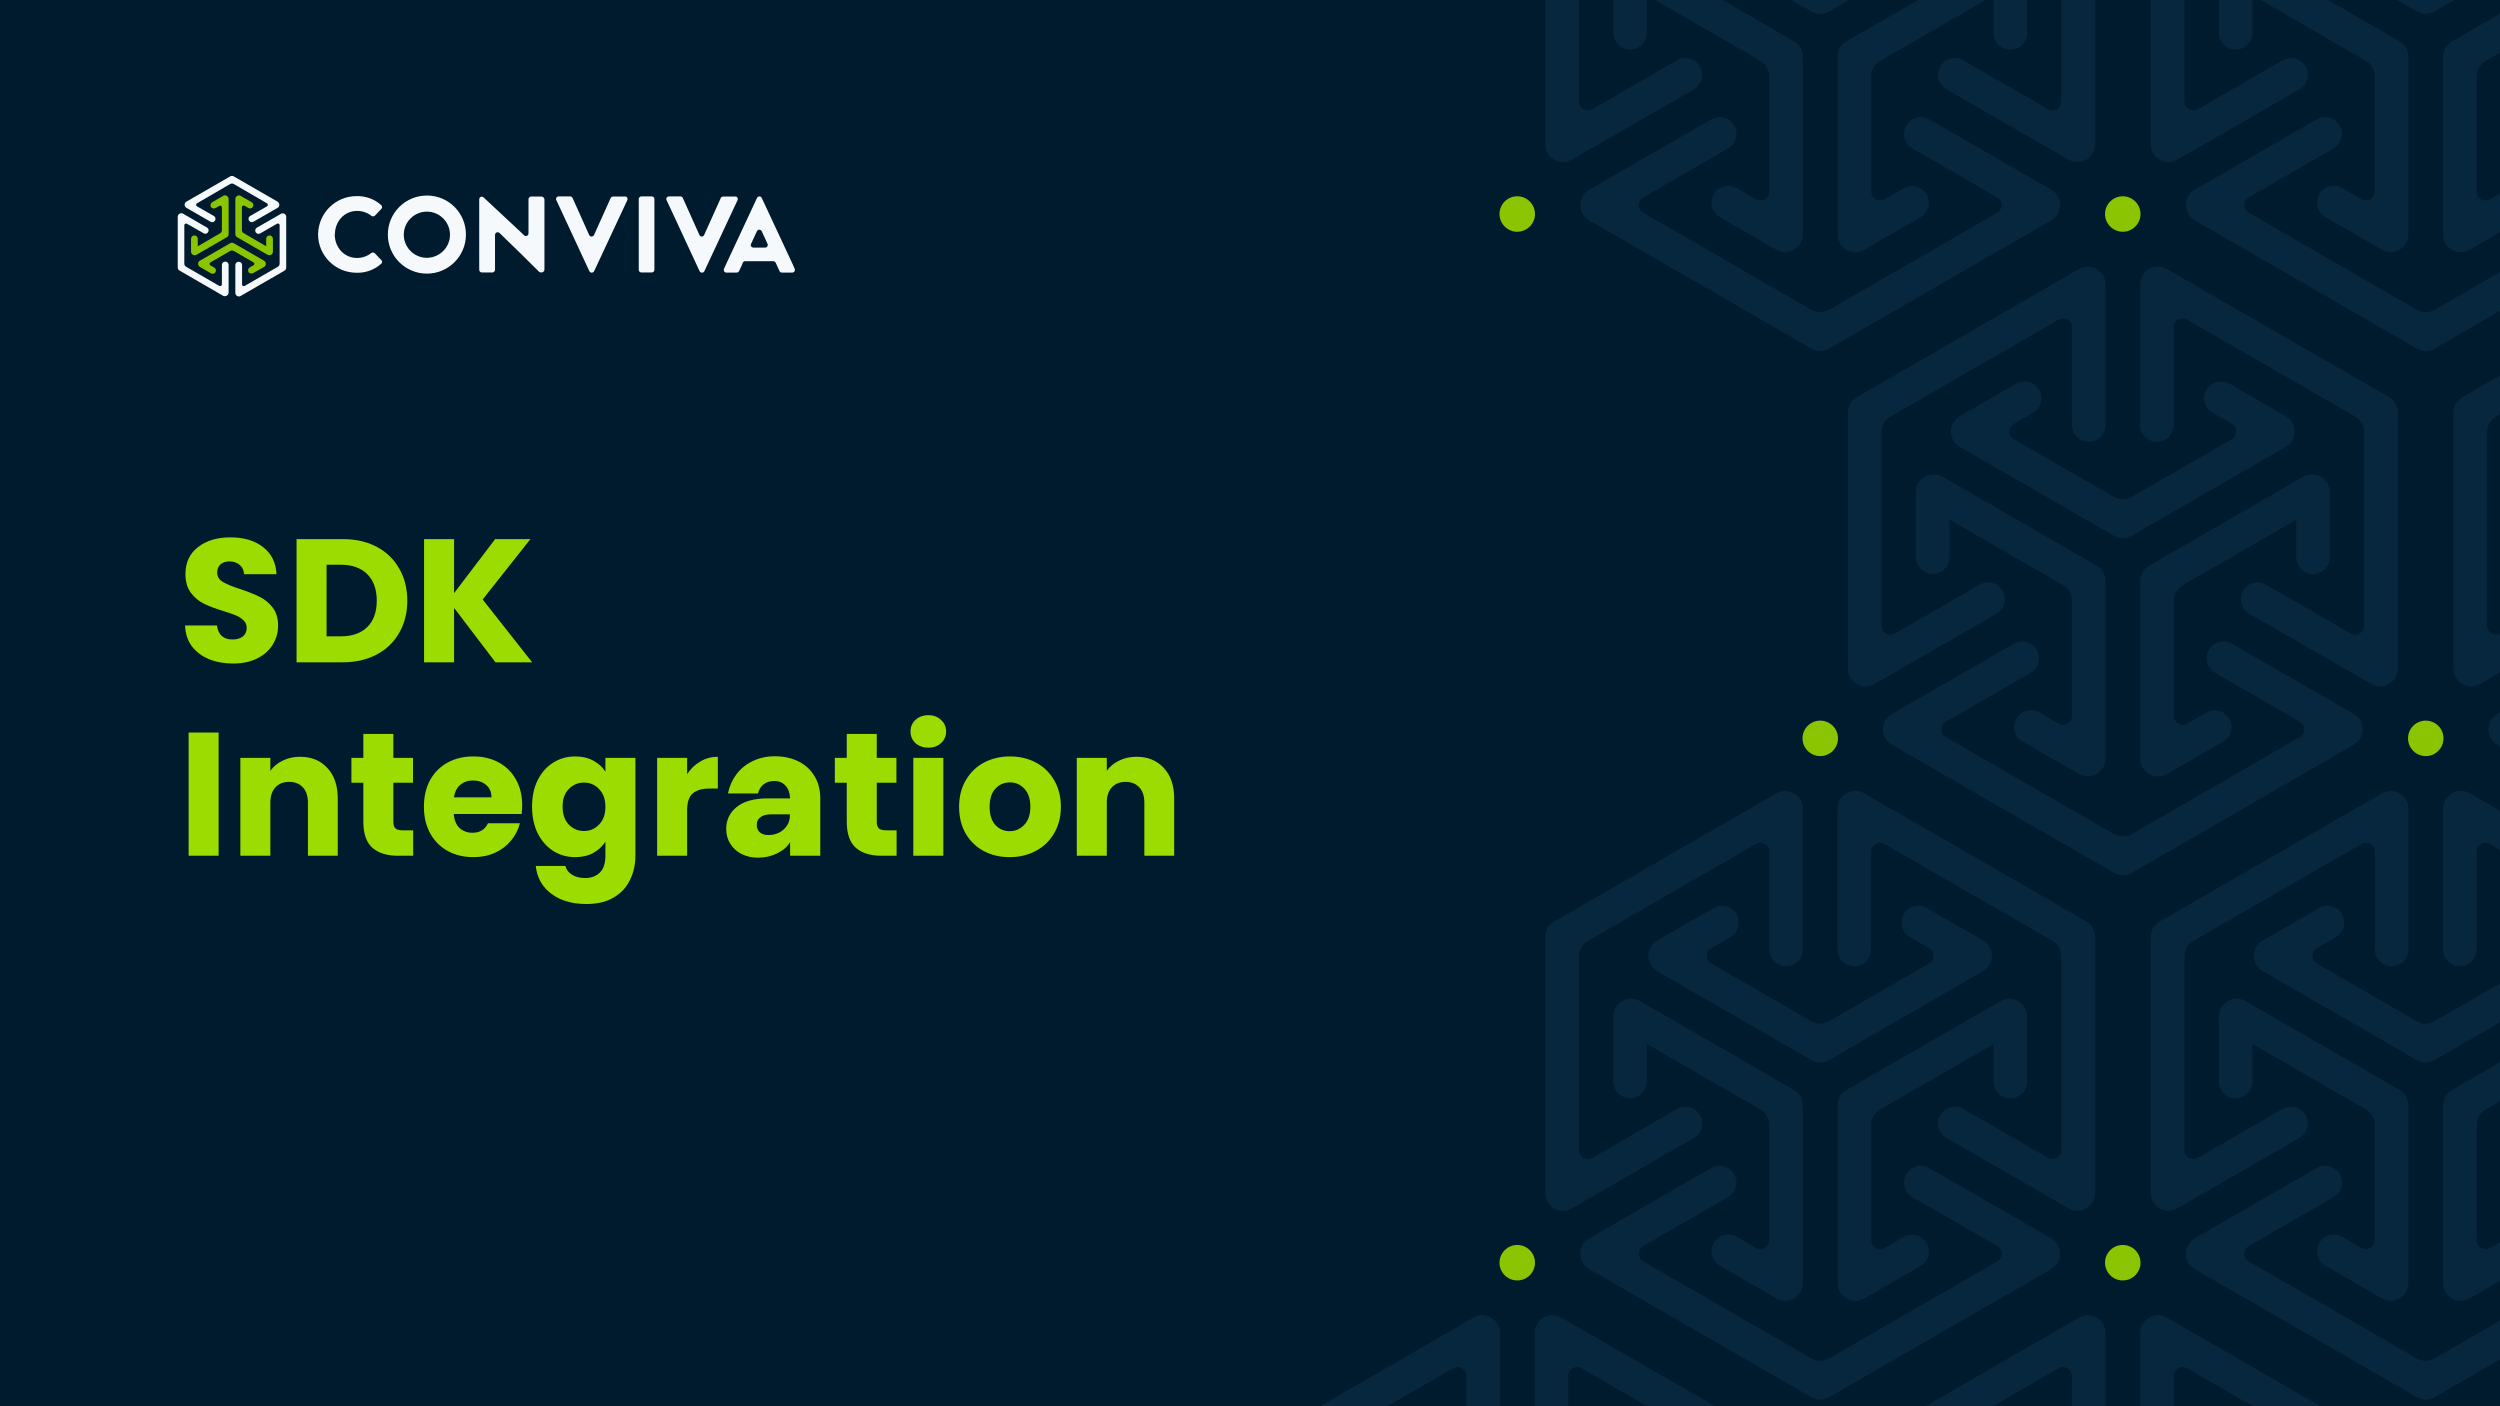 <?xml version="1.0" encoding="UTF-8"?>
<svg xmlns="http://www.w3.org/2000/svg" width="336" height="189" viewBox="0 0 336 189" fill="none">
  <rect x="0" y="0" width="336" height="189" fill="#808080" stroke="none"/>
  <g clip-path="url(#clip0_3341_71912)">
    <rect width="336" height="189" fill="#001B2D"></rect>
    <g clip-path="url(#clip1_3341_71912)">
      <path d="M206.25 179.161V198.07C206.25 199.314 207.261 200.325 208.506 200.325C209.751 200.325 210.762 199.314 210.762 198.07V184.927C210.762 184.015 211.75 183.435 212.55 183.893L235.155 196.927C235.896 197.358 236.35 198.136 236.35 198.985V225.063C236.35 225.975 235.352 226.554 234.562 226.097L223.167 219.517C222.081 218.888 220.701 219.257 220.085 220.344C219.456 221.427 219.825 222.807 220.911 223.423L237.302 232.871C238.893 233.783 240.878 232.637 240.878 230.812V196.37C240.878 195.521 240.421 194.731 239.693 194.312L209.836 177.09C208.246 176.178 206.26 177.324 206.26 179.148" fill="#0A2D47" fill-opacity="0.7"></path>
      <path d="M198.025 177.103L168.168 194.326C167.427 194.757 166.973 195.535 166.973 196.384V230.813C166.973 232.647 168.958 233.793 170.549 232.871L186.94 223.423C188.026 222.794 188.395 221.415 187.766 220.344C187.137 219.261 185.757 218.892 184.684 219.518L173.289 226.097C172.489 226.552 171.501 225.985 171.501 225.063V198.986C171.501 198.136 171.959 197.346 172.696 196.928L195.301 183.894C196.091 183.439 197.089 184.006 197.089 184.928V198.07C197.089 199.315 198.1 200.326 199.345 200.326C200.59 200.326 201.601 199.315 201.601 198.07V179.162C201.601 177.327 199.615 176.181 198.025 177.103Z" fill="#0A2D47" fill-opacity="0.7"></path>
      <path d="M287.633 179.161V198.07C287.633 199.314 288.644 200.325 289.889 200.325C291.134 200.325 292.145 199.314 292.145 198.07V184.927C292.145 184.015 293.133 183.435 293.933 183.893L316.537 196.927C317.278 197.358 317.733 198.136 317.733 198.985V225.063C317.733 225.975 316.735 226.554 315.945 226.097L304.55 219.517C303.463 218.888 302.083 219.257 301.468 220.344C300.839 221.427 301.208 222.807 302.294 223.423L318.685 232.871C320.275 233.783 322.261 232.637 322.261 230.812V196.37C322.261 195.521 321.803 194.731 321.076 194.312L291.219 177.09C289.628 176.178 287.643 177.324 287.643 179.148" fill="#0A2D47" fill-opacity="0.7"></path>
      <path d="M279.409 177.103L249.553 194.326C248.812 194.757 248.357 195.535 248.357 196.384V230.813C248.357 232.647 250.343 233.793 251.934 232.871L268.324 223.423C269.411 222.794 269.78 221.415 269.151 220.344C268.522 219.261 267.142 218.892 266.068 219.518L254.674 226.097C253.874 226.552 252.886 225.985 252.886 225.063V198.986C252.886 198.136 253.343 197.346 254.081 196.928L276.686 183.894C277.476 183.439 278.474 184.006 278.474 184.928V198.07C278.474 199.315 279.485 200.326 280.73 200.326C281.975 200.326 282.986 199.315 282.986 198.07V179.162C282.986 177.327 281 176.181 279.409 177.103Z" fill="#0A2D47" fill-opacity="0.7"></path>
      <path d="M360.796 177.103L330.94 194.326C330.199 194.757 329.744 195.535 329.744 196.384V230.813C329.744 232.647 331.73 233.793 333.321 232.871L349.711 223.423C350.798 222.794 351.167 221.415 350.538 220.344C349.909 219.261 348.529 218.892 347.455 219.518L336.061 226.097C335.26 226.552 334.272 225.985 334.272 225.063V198.986C334.272 198.136 334.73 197.346 335.468 196.928L358.073 183.894C358.863 183.439 359.861 184.006 359.861 184.928V198.07C359.861 199.315 360.872 200.326 362.117 200.326C363.361 200.326 364.372 199.315 364.372 198.07V179.162C364.372 177.327 362.387 176.181 360.796 177.103Z" fill="#0A2D47" fill-opacity="0.7"></path>
      <path d="M203.918 172.092C205.234 172.092 206.302 171.025 206.302 169.708C206.302 168.391 205.234 167.324 203.918 167.324C202.601 167.324 201.533 168.391 201.533 169.708C201.533 171.025 202.601 172.092 203.918 172.092Z" fill="#8BC400"></path>
      <path d="M285.3 172.092C286.617 172.092 287.685 171.025 287.685 169.708C287.685 168.391 286.617 167.324 285.3 167.324C283.984 167.324 282.916 168.391 282.916 169.708C282.916 171.025 283.984 172.092 285.3 172.092Z" fill="#8BC400"></path>
      <path d="M256.209 157.815C255.58 158.899 255.948 160.279 257.035 160.894L268.43 167.474C269.22 167.928 269.22 169.074 268.43 169.532L245.825 182.576C245.084 182.994 244.185 182.994 243.444 182.576L220.839 169.532C220.049 169.078 220.049 167.932 220.839 167.474L232.234 160.894C233.321 160.265 233.689 158.886 233.06 157.815C232.431 156.732 231.052 156.363 229.978 156.989L213.588 166.437C211.997 167.349 211.997 169.641 213.588 170.563L243.444 187.785C244.185 188.217 245.084 188.217 245.825 187.785L275.681 170.563C277.272 169.651 277.272 167.359 275.681 166.437L259.291 156.989C258.204 156.36 256.824 156.729 256.209 157.815Z" fill="#0A2D47" fill-opacity="0.7"></path>
      <path d="M268.86 134.556L248.152 146.506C247.411 146.938 246.967 147.715 246.967 148.564V172.449C246.967 174.283 248.953 175.429 250.543 174.507L258.114 170.147C259.201 169.518 259.57 168.138 258.941 167.068C258.312 165.985 256.932 165.616 255.859 166.241L253.28 167.733C252.49 168.188 251.492 167.621 251.492 166.699V151.179C251.492 150.329 251.949 149.542 252.687 149.121L267.932 140.325V145.364C267.932 146.608 268.943 147.619 270.187 147.619C271.432 147.619 272.443 146.608 272.443 145.364V136.63C272.443 134.796 270.457 133.65 268.867 134.572" fill="#0A2D47" fill-opacity="0.7"></path>
      <path d="M246.957 108.69V127.599C246.957 128.844 247.968 129.855 249.213 129.855C250.458 129.855 251.469 128.844 251.469 127.599V114.456C251.469 113.544 252.457 112.965 253.257 113.422L275.862 126.456C276.603 126.888 277.057 127.665 277.057 128.514V154.592C277.057 155.504 276.059 156.084 275.269 155.626L263.874 149.047C262.788 148.418 261.408 148.786 260.792 149.873C260.163 150.956 260.532 152.336 261.618 152.952L278.009 162.4C279.6 163.312 281.585 162.166 281.585 160.342V125.9C281.585 125.05 281.128 124.26 280.4 123.842L250.543 106.619C248.953 105.707 246.967 106.853 246.967 108.677" fill="#0A2D47" fill-opacity="0.7"></path>
      <path d="M216.828 136.615V145.348C216.828 146.593 217.839 147.604 219.083 147.604C220.328 147.604 221.339 146.593 221.339 145.348V140.31L236.584 149.106C237.325 149.537 237.779 150.314 237.779 151.164V166.684C237.779 167.596 236.791 168.176 235.991 167.718L233.412 166.226C232.325 165.597 230.946 165.966 230.33 167.053C229.701 168.136 230.07 169.516 231.156 170.132L238.728 174.492C240.318 175.404 242.304 174.271 242.304 172.433V148.549C242.304 147.699 241.846 146.909 241.109 146.491L220.401 134.54C218.81 133.628 216.824 134.774 216.824 136.599" fill="#0A2D47" fill-opacity="0.7"></path>
      <path d="M238.732 106.632L208.875 123.855C208.134 124.286 207.68 125.063 207.68 125.913V160.342C207.68 162.176 209.666 163.322 211.256 162.4L227.647 152.952C228.733 152.323 229.102 150.943 228.473 149.873C227.844 148.79 226.464 148.421 225.391 149.047L213.996 155.626C213.196 156.081 212.208 155.514 212.208 154.592V128.514C212.208 127.665 212.666 126.875 213.403 126.456L236.008 113.423C236.798 112.968 237.796 113.534 237.796 114.457V127.599C237.796 128.844 238.807 129.855 240.052 129.855C241.297 129.855 242.308 128.844 242.308 127.599V108.69C242.308 106.856 240.322 105.71 238.732 106.632Z" fill="#0A2D47" fill-opacity="0.7"></path>
      <path d="M255.875 122.866C255.246 123.95 255.614 125.329 256.701 125.945L259.28 127.437C260.07 127.891 260.07 129.037 259.28 129.495L245.814 137.257C245.073 137.688 244.174 137.688 243.433 137.257L229.977 129.495C229.186 129.041 229.186 127.895 229.977 127.437L232.555 125.945C233.642 125.316 234.011 123.936 233.382 122.866C232.753 121.783 231.373 121.414 230.299 122.04L222.728 126.4C221.137 127.312 221.137 129.604 222.728 130.526L243.436 142.476C244.177 142.908 245.076 142.908 245.817 142.476L266.525 130.526C268.115 129.614 268.115 127.322 266.525 126.4L258.954 122.04C257.867 121.411 256.487 121.78 255.871 122.866" fill="#0A2D47" fill-opacity="0.7"></path>
      <path d="M337.593 157.815C336.964 158.899 337.333 160.279 338.42 160.894L349.814 167.474C350.605 167.928 350.605 169.074 349.814 169.532L327.21 182.576C326.469 182.994 325.57 182.994 324.829 182.576L302.224 169.532C301.434 169.078 301.434 167.932 302.224 167.474L313.619 160.894C314.705 160.265 315.074 158.886 314.445 157.815C313.816 156.732 312.436 156.363 311.363 156.989L294.972 166.437C293.382 167.349 293.382 169.641 294.972 170.563L324.829 187.785C325.57 188.217 326.469 188.217 327.21 187.785L357.066 170.563C358.657 169.651 358.657 167.359 357.066 166.437L340.676 156.989C339.589 156.36 338.209 156.729 337.593 157.815Z" fill="#0A2D47" fill-opacity="0.7"></path>
      <path d="M350.247 134.556L329.539 146.506C328.798 146.938 328.354 147.715 328.354 148.564V172.449C328.354 174.283 330.339 175.429 331.93 174.507L339.501 170.147C340.588 169.518 340.957 168.138 340.328 167.068C339.699 165.985 338.319 165.616 337.245 166.241L334.667 167.733C333.876 168.188 332.878 167.621 332.878 166.699V151.179C332.878 150.329 333.336 149.542 334.074 149.121L349.318 140.325V145.364C349.318 146.608 350.329 147.619 351.574 147.619C352.819 147.619 353.83 146.608 353.83 145.364V136.63C353.83 134.796 351.844 133.65 350.254 134.572" fill="#0A2D47" fill-opacity="0.7"></path>
      <path d="M328.344 108.69V127.599C328.344 128.844 329.355 129.855 330.6 129.855C331.844 129.855 332.855 128.844 332.855 127.599V114.456C332.855 113.544 333.843 112.965 334.644 113.422L357.248 126.456C357.989 126.888 358.444 127.665 358.444 128.514V154.592C358.444 155.504 357.446 156.084 356.656 155.626L345.261 149.047C344.174 148.418 342.794 148.786 342.179 149.873C341.55 150.956 341.918 152.336 343.005 152.952L359.396 162.4C360.986 163.312 362.972 162.166 362.972 160.342V125.9C362.972 125.05 362.514 124.26 361.787 123.842L331.93 106.619C330.339 105.707 328.354 106.853 328.354 108.677" fill="#0A2D47" fill-opacity="0.7"></path>
      <path d="M298.214 136.615V145.348C298.214 146.593 299.225 147.604 300.47 147.604C301.715 147.604 302.726 146.593 302.726 145.348V140.31L317.97 149.106C318.711 149.537 319.166 150.314 319.166 151.164V166.684C319.166 167.596 318.178 168.176 317.378 167.718L314.799 166.226C313.712 165.597 312.332 165.966 311.716 167.053C311.087 168.136 311.456 169.516 312.543 170.132L320.114 174.492C321.705 175.404 323.691 174.271 323.691 172.433V148.549C323.691 147.699 323.233 146.909 322.495 146.491L301.787 134.54C300.197 133.628 298.211 134.774 298.211 136.599" fill="#0A2D47" fill-opacity="0.7"></path>
      <path d="M320.116 106.632L290.26 123.855C289.519 124.286 289.064 125.063 289.064 125.913V160.342C289.064 162.176 291.05 163.322 292.641 162.4L309.031 152.952C310.118 152.323 310.487 150.943 309.858 149.873C309.229 148.79 307.849 148.421 306.775 149.047L295.381 155.626C294.581 156.081 293.593 155.514 293.593 154.592V128.514C293.593 127.665 294.05 126.875 294.788 126.456L317.393 113.423C318.183 112.968 319.181 113.534 319.181 114.457V127.599C319.181 128.844 320.192 129.855 321.437 129.855C322.682 129.855 323.693 128.844 323.693 127.599V108.69C323.693 106.856 321.707 105.71 320.116 106.632Z" fill="#0A2D47" fill-opacity="0.7"></path>
      <path d="M337.261 122.866C336.632 123.95 337.001 125.329 338.088 125.945L340.666 127.437C341.457 127.891 341.457 129.037 340.666 129.495L327.2 137.257C326.459 137.688 325.56 137.688 324.819 137.257L311.363 129.495C310.573 129.041 310.573 127.895 311.363 127.437L313.942 125.945C315.029 125.316 315.397 123.936 314.768 122.866C314.139 121.783 312.76 121.414 311.686 122.04L304.115 126.4C302.524 127.312 302.524 129.604 304.115 130.526L324.823 142.476C325.564 142.908 326.463 142.908 327.204 142.476L347.912 130.526C349.502 129.614 349.502 127.322 347.912 126.4L340.34 122.04C339.254 121.411 337.874 121.78 337.258 122.866" fill="#0A2D47" fill-opacity="0.7"></path>
      <path d="M244.642 101.619C245.959 101.619 247.026 100.551 247.026 99.235C247.026 97.918 245.959 96.851 244.642 96.851C243.325 96.851 242.258 97.918 242.258 99.235C242.258 100.551 243.325 101.619 244.642 101.619Z" fill="#8BC400"></path>
      <path d="M326.023 101.619C327.34 101.619 328.407 100.551 328.407 99.235C328.407 97.918 327.34 96.851 326.023 96.851C324.706 96.851 323.639 97.918 323.639 99.235C323.639 100.551 324.706 101.619 326.023 101.619Z" fill="#8BC400"></path>
      <path d="M296.884 87.345C296.255 88.428 296.624 89.808 297.711 90.424L309.105 97.003C309.896 97.458 309.896 98.604 309.105 99.061L286.501 112.105C285.76 112.523 284.861 112.523 284.12 112.105L261.515 99.061C260.725 98.607 260.725 97.461 261.515 97.003L272.91 90.424C273.996 89.795 274.365 88.415 273.736 87.345C273.107 86.261 271.727 85.892 270.654 86.518L254.263 95.966C252.673 96.878 252.673 99.17 254.263 100.092L284.12 117.315C284.861 117.746 285.76 117.746 286.501 117.315L316.357 100.092C317.948 99.18 317.948 96.888 316.357 95.966L299.967 86.518C298.88 85.889 297.5 86.258 296.884 87.345Z" fill="#0A2D47" fill-opacity="0.7"></path>
      <path d="M309.536 64.085L288.828 76.035C288.087 76.467 287.643 77.244 287.643 78.094V101.978C287.643 103.812 289.628 104.958 291.219 104.036L298.79 99.676C299.877 99.047 300.246 97.668 299.617 96.597C298.988 95.514 297.608 95.145 296.534 95.771L293.956 97.262C293.165 97.717 292.167 97.15 292.167 96.228V80.708C292.167 79.859 292.625 79.072 293.363 78.65L308.607 69.854V74.893C308.607 76.138 309.618 77.148 310.863 77.148C312.108 77.148 313.119 76.138 313.119 74.893V66.16C313.119 64.325 311.133 63.179 309.543 64.102" fill="#0A2D47" fill-opacity="0.7"></path>
      <path d="M287.633 38.219V57.128C287.633 58.373 288.644 59.383 289.889 59.383C291.134 59.383 292.145 58.373 292.145 57.128V43.985C292.145 43.073 293.133 42.493 293.933 42.951L316.537 55.985C317.278 56.416 317.733 57.194 317.733 58.043V84.121C317.733 85.033 316.735 85.613 315.945 85.155L304.55 78.575C303.463 77.946 302.083 78.315 301.468 79.402C300.839 80.485 301.208 81.865 302.294 82.481L318.685 91.929C320.275 92.841 322.261 91.695 322.261 89.871V55.429C322.261 54.579 321.803 53.789 321.076 53.37L291.219 36.148C289.628 35.236 287.643 36.382 287.643 38.206" fill="#0A2D47" fill-opacity="0.7"></path>
      <path d="M257.507 66.144V74.877C257.507 76.122 258.518 77.133 259.763 77.133C261.008 77.133 262.019 76.122 262.019 74.877V69.839L277.263 78.634C278.004 79.066 278.459 79.843 278.459 80.692V96.213C278.459 97.125 277.471 97.704 276.671 97.247L274.092 95.755C273.005 95.126 271.625 95.495 271.009 96.581C270.38 97.665 270.749 99.045 271.836 99.66L279.407 104.02C280.998 104.933 282.984 103.8 282.984 101.962V78.078C282.984 77.228 282.526 76.438 281.788 76.02L261.08 64.069C259.49 63.157 257.504 64.303 257.504 66.127" fill="#0A2D47" fill-opacity="0.7"></path>
      <path d="M279.409 36.162L249.553 53.384C248.812 53.816 248.357 54.593 248.357 55.442V89.871C248.357 91.705 250.343 92.851 251.934 91.929L268.324 82.481C269.411 81.853 269.78 80.473 269.151 79.402C268.522 78.319 267.142 77.95 266.068 78.576L254.674 85.155C253.874 85.61 252.886 85.043 252.886 84.121V58.044C252.886 57.194 253.343 56.404 254.081 55.986L276.686 42.952C277.476 42.497 278.474 43.064 278.474 43.986V57.128C278.474 58.373 279.485 59.384 280.73 59.384C281.975 59.384 282.986 58.373 282.986 57.128V38.22C282.986 36.386 281 35.239 279.409 36.162Z" fill="#0A2D47" fill-opacity="0.7"></path>
      <path d="M296.548 52.395C295.919 53.478 296.288 54.858 297.375 55.474L299.954 56.966C300.744 57.42 300.744 58.566 299.954 59.024L286.488 66.786C285.747 67.217 284.847 67.217 284.107 66.786L270.65 59.024C269.86 58.569 269.86 57.423 270.65 56.966L273.229 55.474C274.316 54.845 274.685 53.465 274.056 52.395C273.427 51.312 272.047 50.943 270.973 51.569L263.402 55.928C261.811 56.841 261.811 59.133 263.402 60.055L284.11 72.005C284.851 72.436 285.75 72.436 286.491 72.005L307.199 60.055C308.789 59.142 308.789 56.85 307.199 55.928L299.628 51.569C298.541 50.94 297.161 51.308 296.545 52.395" fill="#0A2D47" fill-opacity="0.7"></path>
      <path d="M378.267 87.345C377.638 88.428 378.007 89.808 379.094 90.424L390.488 97.003C391.279 97.458 391.279 98.604 390.488 99.061L367.884 112.105C367.143 112.523 366.244 112.523 365.503 112.105L342.898 99.061C342.107 98.607 342.107 97.461 342.898 97.003L354.292 90.424C355.379 89.795 355.748 88.415 355.119 87.345C354.49 86.261 353.11 85.892 352.037 86.518L335.646 95.966C334.055 96.878 334.055 99.17 335.646 100.092L365.503 117.315C366.244 117.746 367.143 117.746 367.884 117.315L397.74 100.092C399.331 99.18 399.331 96.888 397.74 95.966L381.35 86.518C380.263 85.889 378.883 86.258 378.267 87.345Z" fill="#0A2D47" fill-opacity="0.7"></path>
      <path d="M360.796 36.162L330.94 53.384C330.199 53.816 329.744 54.593 329.744 55.442V89.871C329.744 91.705 331.73 92.851 333.321 91.929L349.711 82.481C350.798 81.853 351.167 80.473 350.538 79.402C349.909 78.319 348.529 77.95 347.455 78.576L336.061 85.155C335.26 85.61 334.272 85.043 334.272 84.121V58.044C334.272 57.194 334.73 56.404 335.468 55.986L358.073 42.952C358.863 42.497 359.861 43.064 359.861 43.986V57.128C359.861 58.373 360.872 59.384 362.117 59.384C363.361 59.384 364.372 58.373 364.372 57.128V38.22C364.372 36.386 362.387 35.239 360.796 36.162Z" fill="#0A2D47" fill-opacity="0.7"></path>
      <path d="M203.918 31.148C205.234 31.148 206.302 30.081 206.302 28.764C206.302 27.447 205.234 26.38 203.918 26.38C202.601 26.38 201.533 27.447 201.533 28.764C201.533 30.081 202.601 31.148 203.918 31.148Z" fill="#8BC400"></path>
      <path d="M285.3 31.148C286.617 31.148 287.685 30.081 287.685 28.764C287.685 27.447 286.617 26.38 285.3 26.38C283.984 26.38 282.916 27.447 282.916 28.764C282.916 30.081 283.984 31.148 285.3 31.148Z" fill="#8BC400"></path>
      <path d="M256.209 16.874C255.58 17.957 255.948 19.337 257.035 19.953L268.43 26.532C269.22 26.986 269.22 28.133 268.43 28.59L245.825 41.634C245.084 42.052 244.185 42.052 243.444 41.634L220.839 28.59C220.049 28.136 220.049 26.99 220.839 26.532L232.234 19.953C233.321 19.324 233.689 17.944 233.06 16.874C232.431 15.79 231.052 15.421 229.978 16.047L213.588 25.495C211.997 26.407 211.997 28.699 213.588 29.621L243.444 46.843C244.185 47.275 245.084 47.275 245.825 46.843L275.681 29.621C277.272 28.709 277.272 26.417 275.681 25.495L259.291 16.047C258.204 15.418 256.824 15.787 256.209 16.874Z" fill="#0A2D47" fill-opacity="0.7"></path>
      <path d="M268.86 -6.386L248.152 5.564C247.411 5.996 246.967 6.773 246.967 7.622V31.507C246.967 33.341 248.953 34.487 250.543 33.565L258.114 29.205C259.201 28.576 259.57 27.196 258.941 26.126C258.312 25.043 256.932 24.674 255.859 25.299L253.28 26.791C252.49 27.246 251.492 26.679 251.492 25.757V10.237C251.492 9.388 251.949 8.6 252.687 8.179L267.932 -0.617V4.422C267.932 5.666 268.943 6.677 270.187 6.677C271.432 6.677 272.443 5.666 272.443 4.422V-4.312C272.443 -6.146 270.457 -7.292 268.867 -6.37" fill="#0A2D47" fill-opacity="0.7"></path>
      <path d="M246.957 -32.252V-13.343C246.957 -12.099 247.968 -11.088 249.213 -11.088C250.458 -11.088 251.469 -12.099 251.469 -13.343V-26.486C251.469 -27.398 252.457 -27.978 253.257 -27.52L275.862 -14.486C276.603 -14.055 277.057 -13.277 277.057 -12.428V13.65C277.057 14.562 276.059 15.141 275.269 14.684L263.874 8.104C262.788 7.475 261.408 7.844 260.792 8.931C260.163 10.014 260.532 11.394 261.618 12.01L278.009 21.457C279.6 22.37 281.585 21.224 281.585 19.399V-15.043C281.585 -15.892 281.128 -16.683 280.4 -17.101L250.543 -34.323C248.953 -35.236 246.967 -34.09 246.967 -32.265" fill="#0A2D47" fill-opacity="0.7"></path>
      <path d="M216.828 -4.327V4.406C216.828 5.651 217.839 6.662 219.083 6.662C220.328 6.662 221.339 5.651 221.339 4.406V-0.633L236.584 8.163C237.325 8.595 237.779 9.372 237.779 10.221V25.741C237.779 26.654 236.791 27.233 235.991 26.775L233.412 25.284C232.325 24.655 230.946 25.023 230.33 26.11C229.701 27.194 230.07 28.573 231.156 29.189L238.728 33.549C240.318 34.461 242.304 33.328 242.304 31.491V7.607C242.304 6.757 241.846 5.967 241.109 5.548L220.401 -6.402C218.81 -7.314 216.824 -6.168 216.824 -4.344" fill="#0A2D47" fill-opacity="0.7"></path>
      <path d="M238.732 -34.31L208.875 -17.087C208.134 -16.656 207.68 -15.879 207.68 -15.029V19.4C207.68 21.234 209.666 22.38 211.256 21.458L227.647 12.01C228.733 11.381 229.102 10.002 228.473 8.931C227.844 7.848 226.464 7.479 225.391 8.105L213.996 14.684C213.196 15.139 212.208 14.572 212.208 13.65V-12.427C212.208 -13.277 212.666 -14.067 213.403 -14.486L236.008 -27.519C236.798 -27.974 237.796 -27.407 237.796 -26.485V-13.343C237.796 -12.098 238.807 -11.087 240.052 -11.087C241.297 -11.087 242.308 -12.098 242.308 -13.343V-32.252C242.308 -34.086 240.322 -35.232 238.732 -34.31Z" fill="#0A2D47" fill-opacity="0.7"></path>
      <path d="M255.875 -18.076C255.246 -16.992 255.614 -15.613 256.701 -14.997L259.28 -13.505C260.07 -13.05 260.07 -11.905 259.28 -11.447L245.814 -3.685C245.073 -3.254 244.174 -3.254 243.433 -3.685L229.977 -11.447C229.186 -11.901 229.186 -13.047 229.977 -13.505L232.555 -14.997C233.642 -15.626 234.011 -17.005 233.382 -18.076C232.753 -19.159 231.373 -19.528 230.299 -18.902L222.728 -14.542C221.137 -13.63 221.137 -11.338 222.728 -10.416L243.436 1.534C244.177 1.966 245.076 1.966 245.817 1.534L266.525 -10.416C268.115 -11.328 268.115 -13.62 266.525 -14.542L258.954 -18.902C257.867 -19.531 256.487 -19.162 255.871 -18.076" fill="#0A2D47" fill-opacity="0.7"></path>
      <path d="M337.593 16.874C336.964 17.957 337.333 19.337 338.42 19.953L349.814 26.532C350.605 26.986 350.605 28.133 349.814 28.59L327.21 41.634C326.469 42.052 325.57 42.052 324.829 41.634L302.224 28.59C301.434 28.136 301.434 26.99 302.224 26.532L313.619 19.953C314.705 19.324 315.074 17.944 314.445 16.874C313.816 15.79 312.436 15.421 311.363 16.047L294.972 25.495C293.382 26.407 293.382 28.699 294.972 29.621L324.829 46.843C325.57 47.275 326.469 47.275 327.21 46.843L357.066 29.621C358.657 28.709 358.657 26.417 357.066 25.495L340.676 16.047C339.589 15.418 338.209 15.787 337.593 16.874Z" fill="#0A2D47" fill-opacity="0.7"></path>
      <path d="M350.247 -6.386L329.539 5.564C328.798 5.996 328.354 6.773 328.354 7.622V31.507C328.354 33.341 330.339 34.487 331.93 33.565L339.501 29.205C340.588 28.576 340.957 27.196 340.328 26.126C339.699 25.043 338.319 24.674 337.245 25.299L334.667 26.791C333.876 27.246 332.878 26.679 332.878 25.757V10.237C332.878 9.388 333.336 8.6 334.074 8.179L349.318 -0.617V4.422C349.318 5.666 350.329 6.677 351.574 6.677C352.819 6.677 353.83 5.666 353.83 4.422V-4.312C353.83 -6.146 351.844 -7.292 350.254 -6.37" fill="#0A2D47" fill-opacity="0.7"></path>
      <path d="M328.344 -32.252V-13.343C328.344 -12.099 329.355 -11.088 330.6 -11.088C331.844 -11.088 332.855 -12.099 332.855 -13.343V-26.486C332.855 -27.398 333.843 -27.978 334.644 -27.52L357.248 -14.486C357.989 -14.055 358.444 -13.277 358.444 -12.428V13.65C358.444 14.562 357.446 15.141 356.656 14.684L345.261 8.104C344.174 7.475 342.794 7.844 342.179 8.931C341.55 10.014 341.918 11.394 343.005 12.01L359.396 21.457C360.986 22.37 362.972 21.224 362.972 19.399V-15.043C362.972 -15.892 362.514 -16.683 361.787 -17.101L331.93 -34.323C330.339 -35.236 328.354 -34.09 328.354 -32.265" fill="#0A2D47" fill-opacity="0.7"></path>
      <path d="M298.214 -4.327V4.406C298.214 5.651 299.225 6.662 300.47 6.662C301.715 6.662 302.726 5.651 302.726 4.406V-0.633L317.97 8.163C318.711 8.595 319.166 9.372 319.166 10.221V25.741C319.166 26.654 318.178 27.233 317.378 26.775L314.799 25.284C313.712 24.655 312.332 25.023 311.716 26.11C311.087 27.194 311.456 28.573 312.543 29.189L320.114 33.549C321.705 34.461 323.691 33.328 323.691 31.491V7.607C323.691 6.757 323.233 5.967 322.495 5.548L301.787 -6.402C300.197 -7.314 298.211 -6.168 298.211 -4.344" fill="#0A2D47" fill-opacity="0.7"></path>
      <path d="M320.116 -34.31L290.26 -17.087C289.519 -16.656 289.064 -15.879 289.064 -15.029V19.4C289.064 21.234 291.05 22.38 292.641 21.458L309.031 12.01C310.118 11.381 310.487 10.002 309.858 8.931C309.229 7.848 307.849 7.479 306.775 8.105L295.381 14.684C294.581 15.139 293.593 14.572 293.593 13.65V-12.427C293.593 -13.277 294.05 -14.067 294.788 -14.486L317.393 -27.519C318.183 -27.974 319.181 -27.407 319.181 -26.485V-13.343C319.181 -12.098 320.192 -11.087 321.437 -11.087C322.682 -11.087 323.693 -12.098 323.693 -13.343V-32.252C323.693 -34.086 321.707 -35.232 320.116 -34.31Z" fill="#0A2D47" fill-opacity="0.7"></path>
      <path d="M337.261 -18.076C336.632 -16.992 337.001 -15.613 338.088 -14.997L340.666 -13.505C341.457 -13.05 341.457 -11.905 340.666 -11.447L327.2 -3.685C326.459 -3.254 325.56 -3.254 324.819 -3.685L311.363 -11.447C310.573 -11.901 310.573 -13.047 311.363 -13.505L313.942 -14.997C315.029 -15.626 315.397 -17.005 314.768 -18.076C314.139 -19.159 312.76 -19.528 311.686 -18.902L304.115 -14.542C302.524 -13.63 302.524 -11.338 304.115 -10.416L324.823 1.534C325.564 1.966 326.463 1.966 327.204 1.534L347.912 -10.416C349.502 -11.328 349.502 -13.62 347.912 -14.542L340.34 -18.902C339.254 -19.531 337.874 -19.162 337.258 -18.076" fill="#0A2D47" fill-opacity="0.7"></path>
    </g>
    <path d="M31.339 89.178C30.129 89.178 29.044 88.981 28.085 88.588C27.126 88.195 26.355 87.613 25.773 86.843C25.207 86.073 24.909 85.145 24.877 84.06H29.17C29.233 84.673 29.445 85.145 29.806 85.475C30.168 85.79 30.64 85.947 31.221 85.947C31.819 85.947 32.291 85.813 32.636 85.546C32.982 85.263 33.155 84.878 33.155 84.39C33.155 83.981 33.014 83.643 32.731 83.376C32.464 83.109 32.126 82.889 31.717 82.716C31.324 82.543 30.758 82.346 30.019 82.126C28.95 81.796 28.077 81.466 27.401 81.135C26.725 80.805 26.143 80.318 25.655 79.673C25.168 79.029 24.924 78.188 24.924 77.15C24.924 75.609 25.483 74.406 26.599 73.541C27.715 72.661 29.17 72.221 30.962 72.221C32.786 72.221 34.256 72.661 35.372 73.541C36.489 74.406 37.086 75.617 37.165 77.173H32.802C32.77 76.639 32.574 76.222 32.212 75.923C31.85 75.609 31.387 75.452 30.82 75.452C30.333 75.452 29.94 75.585 29.641 75.853C29.343 76.104 29.193 76.474 29.193 76.961C29.193 77.496 29.445 77.912 29.948 78.211C30.451 78.51 31.237 78.832 32.306 79.178C33.376 79.54 34.24 79.886 34.901 80.216C35.577 80.546 36.158 81.025 36.646 81.654C37.133 82.283 37.377 83.093 37.377 84.084C37.377 85.027 37.133 85.884 36.646 86.654C36.174 87.425 35.482 88.038 34.57 88.494C33.658 88.95 32.581 89.178 31.339 89.178ZM46.062 72.457C47.807 72.457 49.332 72.802 50.637 73.494C51.942 74.186 52.948 75.161 53.656 76.419C54.379 77.661 54.74 79.099 54.74 80.735C54.74 82.354 54.379 83.793 53.656 85.05C52.948 86.308 51.934 87.283 50.613 87.975C49.308 88.667 47.791 89.013 46.062 89.013H39.859V72.457H46.062ZM45.802 85.522C47.327 85.522 48.514 85.106 49.363 84.272C50.212 83.439 50.637 82.26 50.637 80.735C50.637 79.21 50.212 78.022 49.363 77.173C48.514 76.324 47.327 75.9 45.802 75.9H43.892V85.522H45.802ZM66.593 89.013L61.027 81.702V89.013H56.994V72.457H61.027V79.721L66.546 72.457H71.286L64.871 80.57L71.522 89.013H66.593ZM29.382 98.457V115.013H25.349V98.457H29.382ZM40.323 101.711C41.864 101.711 43.09 102.214 44.002 103.221C44.93 104.211 45.394 105.579 45.394 107.324V115.013H41.384V107.867C41.384 106.986 41.156 106.302 40.7 105.815C40.245 105.327 39.631 105.084 38.861 105.084C38.09 105.084 37.477 105.327 37.021 105.815C36.565 106.302 36.337 106.986 36.337 107.867V115.013H32.304V101.853H36.337V103.598C36.746 103.016 37.297 102.56 37.988 102.23C38.68 101.884 39.458 101.711 40.323 101.711ZM55.531 111.593V115.013H53.479C52.017 115.013 50.877 114.659 50.059 113.951C49.242 113.228 48.833 112.057 48.833 110.437V105.202H47.229V101.853H48.833V98.645H52.866V101.853H55.507V105.202H52.866V110.485C52.866 110.878 52.96 111.161 53.149 111.334C53.338 111.506 53.652 111.593 54.092 111.593H55.531ZM70.183 108.22C70.183 108.598 70.159 108.991 70.112 109.4H60.985C61.048 110.217 61.307 110.846 61.763 111.286C62.235 111.711 62.809 111.923 63.485 111.923C64.491 111.923 65.191 111.499 65.584 110.65H69.876C69.656 111.514 69.255 112.293 68.673 112.984C68.107 113.676 67.392 114.219 66.527 114.612C65.662 115.005 64.695 115.201 63.626 115.201C62.337 115.201 61.189 114.926 60.183 114.376C59.177 113.826 58.391 113.039 57.825 112.017C57.258 110.996 56.975 109.801 56.975 108.433C56.975 107.065 57.251 105.87 57.801 104.848C58.367 103.826 59.153 103.04 60.159 102.489C61.166 101.939 62.321 101.664 63.626 101.664C64.9 101.664 66.032 101.931 67.022 102.466C68.013 103 68.783 103.763 69.334 104.754C69.9 105.744 70.183 106.9 70.183 108.22ZM66.055 107.159C66.055 106.467 65.82 105.917 65.348 105.508C64.876 105.099 64.287 104.895 63.579 104.895C62.903 104.895 62.329 105.092 61.857 105.485C61.401 105.878 61.118 106.436 61.008 107.159H66.055ZM77.31 101.664C78.238 101.664 79.047 101.853 79.739 102.23C80.447 102.607 80.989 103.103 81.367 103.716V101.853H85.4V114.989C85.4 116.2 85.156 117.293 84.668 118.267C84.197 119.258 83.466 120.044 82.475 120.626C81.5 121.208 80.282 121.498 78.82 121.498C76.87 121.498 75.29 121.035 74.079 120.107C72.868 119.195 72.177 117.953 72.004 116.381H75.989C76.115 116.884 76.414 117.277 76.886 117.56C77.357 117.859 77.939 118.008 78.631 118.008C79.464 118.008 80.124 117.764 80.612 117.277C81.115 116.805 81.367 116.043 81.367 114.989V113.126C80.974 113.739 80.431 114.242 79.739 114.635C79.047 115.013 78.238 115.201 77.31 115.201C76.225 115.201 75.243 114.926 74.362 114.376C73.482 113.81 72.782 113.016 72.263 111.994C71.76 110.956 71.508 109.761 71.508 108.409C71.508 107.057 71.76 105.87 72.263 104.848C72.782 103.826 73.482 103.04 74.362 102.489C75.243 101.939 76.225 101.664 77.31 101.664ZM81.367 108.433C81.367 107.426 81.084 106.632 80.518 106.051C79.967 105.469 79.291 105.178 78.489 105.178C77.688 105.178 77.004 105.469 76.438 106.051C75.887 106.617 75.612 107.403 75.612 108.409C75.612 109.415 75.887 110.217 76.438 110.815C77.004 111.396 77.688 111.687 78.489 111.687C79.291 111.687 79.967 111.396 80.518 110.815C81.084 110.233 81.367 109.439 81.367 108.433ZM92.35 104.046C92.822 103.323 93.411 102.757 94.119 102.348C94.826 101.923 95.613 101.711 96.477 101.711V105.98H95.369C94.363 105.98 93.608 106.2 93.105 106.64C92.602 107.065 92.35 107.819 92.35 108.904V115.013H88.317V101.853H92.35V104.046ZM106.188 113.173C105.842 113.786 105.268 114.289 104.466 114.683C103.664 115.076 102.807 115.272 101.895 115.272C101.094 115.272 100.362 115.115 99.702 114.8C99.058 114.47 98.546 114.014 98.169 113.433C97.792 112.851 97.603 112.175 97.603 111.404C97.603 110.194 98.075 109.211 99.018 108.456C99.962 107.686 101.369 107.301 103.24 107.301H106.188C106.156 106.577 105.952 106.011 105.575 105.603C105.213 105.178 104.71 104.966 104.065 104.966C103.483 104.966 103.004 105.115 102.627 105.414C102.249 105.713 101.998 106.121 101.872 106.64H97.839C98.028 105.681 98.405 104.824 98.971 104.07C99.537 103.315 100.26 102.725 101.141 102.301C102.037 101.861 103.035 101.64 104.136 101.64C105.315 101.64 106.369 101.868 107.296 102.324C108.224 102.78 108.947 103.441 109.466 104.305C109.985 105.154 110.244 106.145 110.244 107.277V115.013H106.188V113.173ZM103.31 112.23C103.782 112.23 104.238 112.128 104.678 111.923C105.119 111.703 105.472 111.396 105.74 111.003C106.023 110.595 106.164 110.131 106.164 109.612V109.447H103.664C103.004 109.447 102.509 109.58 102.178 109.848C101.864 110.099 101.707 110.437 101.707 110.862C101.707 111.286 101.848 111.624 102.131 111.876C102.414 112.112 102.807 112.23 103.31 112.23ZM120.503 111.593V115.013H118.451C116.989 115.013 115.849 114.659 115.031 113.951C114.214 113.228 113.805 112.057 113.805 110.437V105.202H112.201V101.853H113.805V98.645H117.838V101.853H120.479V105.202H117.838V110.485C117.838 110.878 117.932 111.161 118.121 111.334C118.31 111.506 118.624 111.593 119.064 111.593H120.503ZM124.778 100.485C124.07 100.485 123.488 100.28 123.032 99.872C122.592 99.447 122.372 98.928 122.372 98.315C122.372 97.686 122.592 97.167 123.032 96.758C123.488 96.334 124.07 96.122 124.778 96.122C125.469 96.122 126.035 96.334 126.476 96.758C126.932 97.167 127.16 97.686 127.16 98.315C127.16 98.928 126.932 99.447 126.476 99.872C126.035 100.28 125.469 100.485 124.778 100.485ZM126.782 101.853V115.013H122.749V101.853H126.782ZM135.695 115.201C134.406 115.201 133.242 114.926 132.205 114.376C131.183 113.826 130.373 113.039 129.776 112.017C129.194 110.996 128.903 109.801 128.903 108.433C128.903 107.081 129.202 105.893 129.799 104.871C130.397 103.834 131.214 103.04 132.252 102.489C133.29 101.939 134.453 101.664 135.742 101.664C137.032 101.664 138.195 101.939 139.233 102.489C140.271 103.04 141.088 103.834 141.686 104.871C142.283 105.893 142.582 107.081 142.582 108.433C142.582 109.785 142.275 110.98 141.662 112.017C141.065 113.039 140.239 113.826 139.186 114.376C138.148 114.926 136.984 115.201 135.695 115.201ZM135.695 111.711C136.466 111.711 137.118 111.428 137.653 110.862C138.203 110.296 138.478 109.486 138.478 108.433C138.478 107.379 138.211 106.57 137.676 106.003C137.157 105.437 136.513 105.154 135.742 105.154C134.956 105.154 134.304 105.437 133.785 106.003C133.266 106.554 133.007 107.364 133.007 108.433C133.007 109.486 133.258 110.296 133.761 110.862C134.28 111.428 134.925 111.711 135.695 111.711ZM152.74 101.711C154.281 101.711 155.507 102.214 156.419 103.221C157.347 104.211 157.811 105.579 157.811 107.324V115.013H153.801V107.867C153.801 106.986 153.573 106.302 153.117 105.815C152.661 105.327 152.048 105.084 151.278 105.084C150.507 105.084 149.894 105.327 149.438 105.815C148.982 106.302 148.754 106.986 148.754 107.867V115.013H144.721V101.853H148.754V103.598C149.163 103.016 149.713 102.56 150.405 102.23C151.097 101.884 151.875 101.711 152.74 101.711Z" fill="#9CDC00"></path>
    <path d="M57.373 34.652C55.663 34.652 54.268 33.257 54.268 31.547C54.268 29.838 55.663 28.442 57.373 28.442C59.083 28.442 60.478 29.838 60.478 31.547V31.567C60.478 33.257 59.083 34.633 57.373 34.652ZM57.373 26.281C54.464 26.281 52.126 28.639 52.126 31.528C52.126 34.436 54.484 36.775 57.373 36.775C60.262 36.775 62.62 34.436 62.62 31.547C62.639 28.659 60.321 26.3 57.432 26.281C57.412 26.281 57.392 26.281 57.373 26.281ZM72.78 26.418H71.385C71.208 26.418 71.05 26.576 71.031 26.752V31.371C71.031 31.567 70.874 31.724 70.677 31.724C70.579 31.724 70.5 31.685 70.441 31.626L69.95 31.154L64.998 26.536C64.86 26.399 64.624 26.399 64.506 26.536C64.448 26.595 64.408 26.693 64.408 26.772V33.807V36.264C64.408 36.46 64.565 36.618 64.762 36.618H66.177C66.354 36.618 66.511 36.46 66.531 36.283V33.827V31.567C66.531 31.371 66.688 31.213 66.884 31.213C66.983 31.213 67.081 31.253 67.14 31.312L70.166 34.259L72.446 36.519C72.623 36.676 72.898 36.657 73.075 36.48C73.153 36.401 73.173 36.303 73.173 36.185V26.772C73.134 26.576 72.976 26.418 72.78 26.418ZM83.942 26.418H82.389C82.252 26.418 82.134 26.497 82.075 26.615L81.112 28.757L79.835 31.587C79.756 31.764 79.54 31.842 79.363 31.764C79.284 31.724 79.226 31.665 79.186 31.587L77.909 28.737C77.398 27.617 76.946 26.595 76.946 26.595C76.887 26.477 76.769 26.399 76.632 26.399H75.079C74.883 26.399 74.725 26.556 74.725 26.752C74.725 26.792 74.745 26.851 74.765 26.89L75.629 28.737L79.206 36.441C79.284 36.618 79.501 36.696 79.678 36.618C79.756 36.578 79.815 36.519 79.854 36.441L83.451 28.737L84.315 26.89C84.394 26.713 84.315 26.497 84.138 26.418C84.04 26.418 83.981 26.418 83.942 26.418ZM98.74 26.418H97.187C97.05 26.418 96.932 26.497 96.873 26.615C96.873 26.615 96.401 27.637 95.91 28.757L94.633 31.587C94.554 31.764 94.357 31.842 94.181 31.764C94.102 31.724 94.043 31.665 94.004 31.587L92.726 28.737L91.763 26.595C91.704 26.477 91.587 26.399 91.449 26.399H89.897C89.7 26.399 89.543 26.556 89.543 26.752C89.543 26.792 89.562 26.851 89.582 26.89L90.447 28.737L94.023 36.441C94.102 36.618 94.318 36.696 94.495 36.618C94.574 36.578 94.633 36.519 94.672 36.441L98.268 28.737L99.133 26.89C99.211 26.713 99.133 26.497 98.956 26.418C98.838 26.418 98.779 26.399 98.74 26.418ZM87.597 36.618C87.794 36.618 87.951 36.46 87.951 36.264V26.752C87.951 26.556 87.794 26.399 87.617 26.399H86.202C86.005 26.399 85.848 26.556 85.848 26.752V36.264C85.848 36.46 86.005 36.618 86.202 36.618H87.597ZM102.827 33.277H101.255C101.059 33.277 100.901 33.12 100.901 32.923C100.901 32.864 100.921 32.825 100.941 32.785L101.727 31.076C101.805 30.899 102.022 30.82 102.198 30.899C102.277 30.938 102.336 30.997 102.375 31.076L103.161 32.785C103.24 32.962 103.161 33.159 102.985 33.257C102.945 33.257 102.886 33.277 102.827 33.277ZM106.797 36.107L106.502 35.438L102.375 26.595C102.297 26.418 102.081 26.34 101.904 26.438C101.825 26.477 101.766 26.536 101.746 26.595L97.62 35.438L97.305 36.126C97.227 36.303 97.285 36.5 97.462 36.598C97.521 36.618 97.561 36.637 97.62 36.637H98.936C99.192 36.637 99.27 36.559 99.369 36.362L99.781 35.458L99.84 35.301C99.899 35.183 100.017 35.085 100.155 35.104H103.928C104.065 35.104 104.183 35.183 104.242 35.301L104.321 35.458L104.734 36.362C104.832 36.578 104.891 36.637 105.166 36.637H106.483C106.679 36.637 106.836 36.48 106.836 36.283C106.836 36.224 106.817 36.185 106.797 36.126V36.107ZM45.012 31.469C45.012 30.663 45.307 29.877 45.857 29.268C46.407 28.678 47.174 28.344 47.999 28.344C48.706 28.344 49.375 28.58 49.925 29.012C50.062 29.111 50.259 29.111 50.397 28.973L51.261 28.069C51.399 27.931 51.379 27.715 51.242 27.578L51.222 27.558C50.318 26.752 49.139 26.32 47.92 26.359C45.09 26.359 42.791 28.639 42.752 31.469V31.547C42.772 34.377 45.09 36.657 47.92 36.657C49.139 36.696 50.318 36.264 51.222 35.458C51.379 35.34 51.399 35.124 51.261 34.967C51.261 34.967 51.261 34.947 51.242 34.947L50.377 34.043C50.259 33.906 50.043 33.906 49.905 34.004C49.355 34.436 48.687 34.672 47.979 34.672C47.174 34.672 46.388 34.338 45.837 33.748C45.287 33.139 44.992 32.353 44.992 31.547V31.469H45.012Z" fill="#F6F9FC"></path>
    <path d="M33.457 29.64C33.339 29.424 33.398 29.149 33.614 29.031L35.874 27.734C35.992 27.675 36.031 27.518 35.972 27.42C35.953 27.38 35.913 27.361 35.874 27.321L31.413 24.727C31.276 24.649 31.079 24.649 30.942 24.727L26.481 27.321C26.363 27.38 26.323 27.538 26.402 27.655C26.422 27.695 26.461 27.714 26.481 27.734L28.741 29.031C28.957 29.149 29.035 29.424 28.898 29.64C28.78 29.856 28.505 29.935 28.289 29.797L25.046 27.931C24.83 27.793 24.751 27.518 24.869 27.282C24.909 27.203 24.968 27.145 25.046 27.105L30.942 23.705C31.079 23.627 31.276 23.627 31.413 23.705L37.309 27.105C37.525 27.243 37.604 27.518 37.486 27.754C37.446 27.832 37.387 27.891 37.309 27.931L34.066 29.797C33.85 29.915 33.595 29.856 33.457 29.64Z" fill="#F6F9FC"></path>
    <path d="M35.952 34.239L31.865 31.881C31.727 31.802 31.629 31.645 31.629 31.468V26.732C31.629 26.476 31.845 26.26 32.1 26.26C32.179 26.26 32.258 26.28 32.336 26.319L33.83 27.184C34.046 27.302 34.125 27.577 33.987 27.793C33.869 28.009 33.594 28.088 33.378 27.95L32.867 27.655C32.749 27.597 32.611 27.636 32.553 27.734C32.533 27.773 32.513 27.813 32.513 27.852V30.918C32.513 31.095 32.611 31.252 32.749 31.33L35.775 33.099V32.097C35.775 31.841 35.972 31.645 36.227 31.645C36.483 31.645 36.679 31.841 36.679 32.097V33.826C36.679 34.082 36.483 34.298 36.227 34.298C36.129 34.298 36.031 34.278 35.952 34.239Z" fill="#8BC400"></path>
    <path d="M31.629 39.348V35.614C31.629 35.378 31.825 35.181 32.081 35.181C32.336 35.181 32.533 35.378 32.533 35.633V38.227C32.533 38.365 32.631 38.463 32.769 38.463C32.808 38.463 32.847 38.444 32.887 38.424L37.348 35.85C37.485 35.771 37.583 35.614 37.583 35.437V30.268C37.583 30.131 37.485 30.033 37.348 30.033C37.308 30.033 37.269 30.052 37.23 30.072L34.97 31.369C34.754 31.487 34.498 31.428 34.361 31.212C34.243 30.996 34.301 30.721 34.518 30.603L37.76 28.736C37.976 28.598 38.271 28.677 38.409 28.913C38.448 28.991 38.468 29.07 38.468 29.148V35.968C38.468 36.144 38.37 36.302 38.232 36.38L32.336 39.78C32.12 39.917 31.825 39.839 31.688 39.603C31.649 39.525 31.629 39.426 31.629 39.348Z" fill="#F6F9FC"></path>
    <path d="M25.676 33.827V32.098C25.676 31.843 25.872 31.646 26.128 31.646C26.383 31.646 26.58 31.843 26.58 32.098V33.1L29.587 31.351C29.724 31.273 29.822 31.115 29.822 30.939V27.873C29.822 27.735 29.724 27.637 29.587 27.637C29.547 27.637 29.508 27.657 29.469 27.676L28.958 27.971C28.741 28.089 28.466 28.01 28.348 27.814C28.23 27.598 28.309 27.323 28.506 27.185L29.999 26.32C30.215 26.183 30.51 26.261 30.648 26.478C30.687 26.556 30.726 26.635 30.726 26.733V31.469C30.726 31.646 30.628 31.803 30.491 31.882L26.403 34.24C26.187 34.378 25.892 34.299 25.754 34.083C25.695 34.004 25.676 33.926 25.676 33.827Z" fill="#8BC400"></path>
    <path d="M29.998 39.76L24.122 36.36C23.985 36.282 23.887 36.124 23.887 35.947V29.128C23.887 28.873 24.103 28.657 24.358 28.657C24.437 28.657 24.516 28.676 24.594 28.716L27.817 30.583C28.033 30.701 28.112 30.976 27.974 31.192C27.856 31.408 27.581 31.487 27.365 31.349L25.125 30.072C25.007 30.013 24.869 30.052 24.81 30.15C24.771 30.19 24.771 30.229 24.771 30.268V35.437C24.771 35.614 24.869 35.771 25.007 35.849L29.468 38.424C29.586 38.483 29.723 38.443 29.782 38.345C29.802 38.306 29.822 38.266 29.822 38.227V35.614C29.822 35.358 30.018 35.161 30.273 35.161C30.529 35.161 30.726 35.358 30.726 35.594V39.328C30.726 39.583 30.509 39.799 30.254 39.799C30.175 39.839 30.077 39.799 29.998 39.76Z" fill="#F6F9FC"></path>
    <path d="M33.399 36.558C33.281 36.342 33.359 36.066 33.556 35.949L34.067 35.654C34.185 35.595 34.224 35.438 34.145 35.339C34.126 35.3 34.087 35.28 34.067 35.261L31.414 33.728C31.276 33.649 31.08 33.649 30.942 33.728L28.289 35.261C28.171 35.32 28.132 35.457 28.191 35.575C28.211 35.614 28.25 35.654 28.289 35.673L28.8 35.968C29.016 36.086 29.095 36.361 28.957 36.577C28.84 36.794 28.564 36.872 28.348 36.735L26.855 35.87C26.639 35.732 26.56 35.457 26.678 35.221C26.717 35.143 26.776 35.084 26.855 35.045L30.942 32.686C31.08 32.608 31.276 32.608 31.414 32.686L35.501 35.045C35.718 35.182 35.796 35.457 35.678 35.693C35.639 35.772 35.58 35.831 35.501 35.87L34.008 36.715C33.792 36.833 33.517 36.754 33.399 36.558Z" fill="#8BC400"></path>
  </g>
  <defs>
    <clipPath id="clip0_3341_71912">
      <rect width="336" height="189" fill="white"></rect>
    </clipPath>
    <clipPath id="clip1_3341_71912">
      <rect width="552.825" height="632.3" fill="white" transform="translate(90.299 -316.525)"></rect>
    </clipPath>
  </defs>
</svg>
